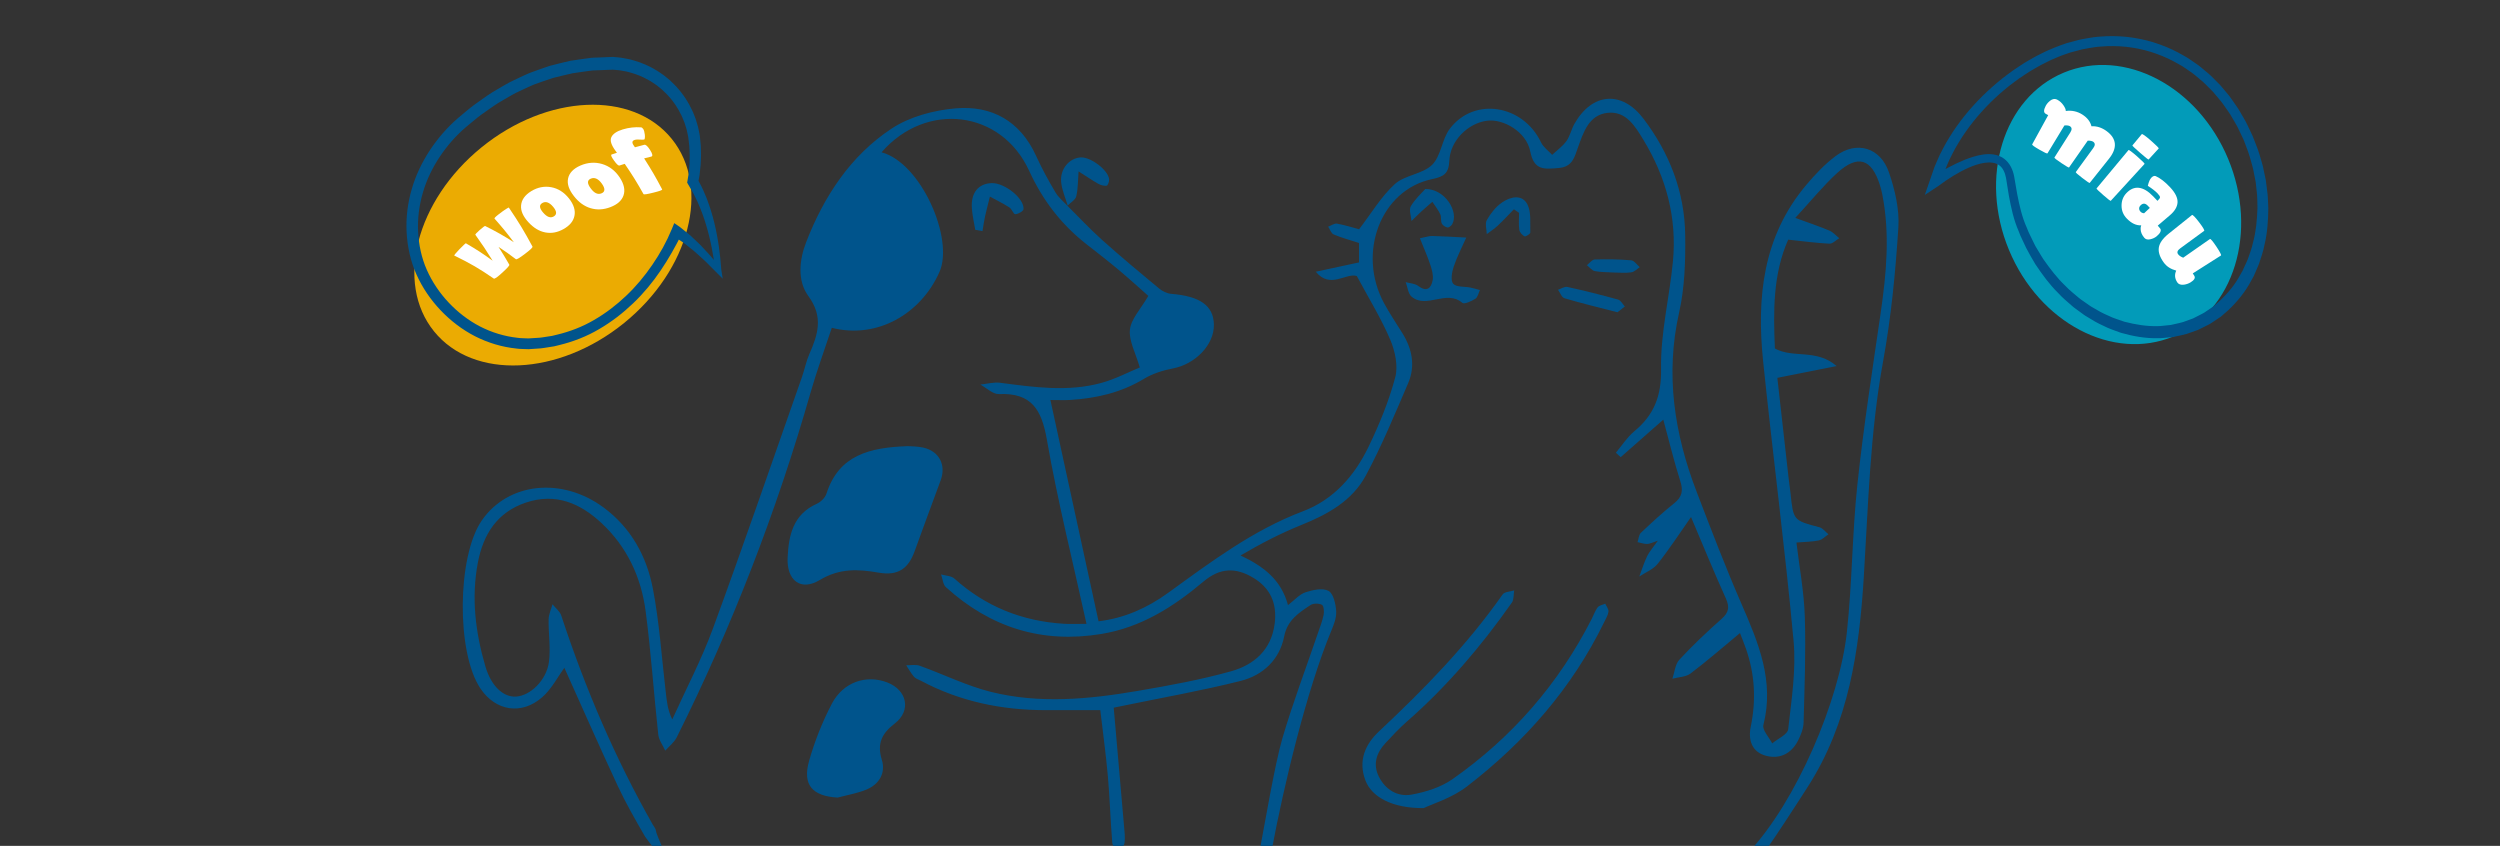 <?xml version="1.0" encoding="UTF-8"?>
<svg xmlns="http://www.w3.org/2000/svg" id="uuid-aecf3885-1806-4cd9-a579-064356499117" data-name="Capa 1" viewBox="0 0 784.618 265.47">
  <rect x="0" y="0" width="784.618" height="265.47" fill="#333333" stroke="none"/>
  <ellipse cx="173.523" cy="73.789" rx="48" ry="35.5" transform="translate(-7.74 125.738) rotate(-39.029)" fill="#ebab02"></ellipse>
  <ellipse cx="664.919" cy="64.193" rx="37.246" ry="44.832" transform="translate(26.312 260.201) rotate(-22.577)" fill="#029bb9"></ellipse>
  <g>
    <path d="M335.014,64.587c3.62,3.589,7.1,7.336,10.894,10.731,5.827,5.214,11.834,10.23,17.857,15.219,1.046,.866,2.518,1.574,3.848,1.684,9.036,.748,13.247,3.705,13.365,9.644,.125,6.344-5.837,12.415-12.836,13.762-3.216,.619-6.364,1.605-9.168,3.298-7.196,4.343-14.995,6.106-23.195,6.603-1.8,.109-3.613,.016-6.113,.016,5.091,23.404,10.058,46.238,15.107,69.449,8.148-.979,15.282-4.184,21.808-8.906,13.413-9.703,26.603-19.675,42.353-25.63,9.62-3.637,16.189-11.146,20.566-20.211,3.386-7.014,6.402-14.336,8.396-21.837,.953-3.585-.057-8.239-1.578-11.814-2.827-6.647-6.678-12.859-10.486-19.967-3.4-1.108-8.308,4.215-12.873-1.346,4.432-.956,8.865-1.912,13.563-2.926v-6.1c-2.644-.858-5.371-1.592-7.954-2.67-.78-.325-1.162-1.603-1.727-2.445,.939-.342,1.953-1.101,2.803-.947,2.595,.468,5.126,1.288,6.897,1.761,3.876-5.043,6.936-10.289,11.224-14.182,3.141-2.852,8.699-3.105,11.694-6.035,2.815-2.754,3.048-7.976,5.526-11.28,7.601-10.138,23.011-7.651,28.66,4.226,.722,1.517,2.309,2.623,3.495,3.919,1.514-1.424,3.279-2.667,4.471-4.323,1.14-1.583,1.536-3.679,2.513-5.405,5.544-9.799,14.88-10.582,21.669-1.63,8.162,10.763,12.933,22.979,13.104,36.519,.103,8.11-.141,16.454-1.911,24.313-4.395,19.512-1.49,38.053,5.502,56.279,4.525,11.795,9.033,23.611,14.078,35.188,5.31,12.185,10.377,24.192,6.867,37.999-.403,1.586,1.784,3.831,2.771,5.77,1.745-1.47,4.831-2.791,5.014-4.435,1.024-9.201,2.531-18.588,1.692-27.711-2.699-29.34-6.548-58.572-9.568-87.885-2.049-19.885-.08-39.042,13.491-55.171,2.78-3.304,5.815-6.539,9.252-9.115,6.599-4.945,14.075-2.722,16.749,5.079,1.887,5.504,3.328,11.609,2.962,17.31-.904,14.071-2.265,28.2-4.797,42.058-4.094,22.402-4.652,45.023-6.05,67.62-1.428,23.085-4.698,45.776-17.55,65.821-2.504,3.905-12.496,19.526-15.538,23.04-.84,.971-2.67,1.085-4.046,1.592,.304-1.359,.158-3.14,.979-4.014,15.081-16.059,28.533-47.816,30.838-69.056,1.669-15.382,1.659-30.944,3.297-46.331,1.917-18.015,4.707-35.94,7.313-53.876,1.804-12.419,2.965-24.805,.499-37.261-.193-.977-.444-1.948-.742-2.898-2.61-8.311-6.937-9.698-13.408-3.789-4.373,3.994-8.128,8.665-13.141,14.096,4.418,1.622,7.614,2.68,10.702,3.99,1.161,.493,2.073,1.573,3.098,2.385-1.034,.605-2.096,1.768-3.098,1.718-4.134-.202-8.249-.772-12.93-1.265-4.824,10.857-4.666,22.544-4.174,34.162,5.796,3.191,13.011-.011,19.371,5.515-6.943,1.379-12.514,2.485-18.604,3.695,1.186,10.57,2.367,21.125,3.558,31.678,.168,1.49,.415,2.971,.569,4.463,.896,8.654,.905,8.601,9.076,10.752,1.065,.28,1.898,1.445,2.838,2.2-.995,.667-1.913,1.694-3,1.925-2.093,.445-4.282,.439-7.046,.672,.922,7.77,2.373,15.462,2.622,23.192,.357,11.097-.081,22.224-.383,33.333-.052,1.911-.864,3.924-1.762,5.664-2.072,4.014-5.621,5.866-9.968,4.751-4.576-1.173-5.698-5.052-4.853-9.128,1.739-8.39,1.292-16.541-1.541-24.59-.593-1.685-1.271-3.34-1.835-4.811-5.307,4.391-10.27,8.727-15.516,12.689-1.472,1.112-3.776,1.12-5.699,1.635,.695-2.014,.859-4.52,2.184-5.952,4.177-4.514,8.672-8.757,13.28-12.838,2.267-2.008,2.541-3.699,1.303-6.435-3.694-8.163-7.076-16.468-10.917-25.512-3.655,5.198-6.837,10.121-10.469,14.686-1.391,1.748-3.811,2.676-5.763,3.978,.799-2.121,1.46-4.309,2.443-6.341,.706-1.46,1.842-2.713,3.376-4.898-1.716,.552-2.531,1.018-3.35,1.025-1.006,.009-2.015-.364-3.023-.573,.34-.998,.39-2.302,1.068-2.944,3.386-3.205,6.826-6.374,10.466-9.281,2.464-1.967,2.835-3.924,1.892-6.89-1.961-6.166-3.479-12.473-5.343-19.325-4.503,3.962-8.938,7.866-13.374,11.769-.503-.463-1.005-.926-1.507-1.389,1.902-2.26,3.521-4.86,5.759-6.713,6.251-5.177,8.57-11.099,8.421-19.642-.195-11.204,2.652-22.433,3.726-33.695,1.307-13.709-2.158-26.464-9.273-38.157-2.568-4.22-5.454-9.152-11.309-8.462-5.8,.684-7.507,6.093-9.188,10.768-1.154,3.21-1.729,6.183-6.148,6.55-4.472,.371-7.686,.807-8.868-5.242-1.183-6.053-8.352-10.301-13.622-9.598-5.882,.784-11.492,6.229-11.768,12.513-.177,4.041-1.68,5.024-5.382,5.794-16.12,3.356-23.675,23.148-15.085,38.994,1.742,3.214,3.802,6.257,5.734,9.367,3.086,4.967,4.141,10.297,1.795,15.735-4.205,9.747-8.255,19.612-13.272,28.942-4.257,7.918-11.945,12.185-20.195,15.502-6.542,2.63-12.829,5.892-19.121,9.588,7.195,3.396,12.729,7.556,14.895,15.581,2.064-1.576,3.582-3.388,5.491-4.025,2.29-.763,5.422-1.442,7.237-.437,1.547,.856,2.242,4.115,2.394,6.373,.136,2.037-.752,4.25-1.572,6.226-7.692,18.527-14.929,48.754-18.593,68.439-.091,.491,.01,1.125-.264,1.455-.732,.883-1.62,1.638-2.447,2.444-.414-1.1-1.349-2.299-1.161-3.283,1.56-8.168,4.816-27.447,7.154-35.401,3.28-11.155,7.418-22.058,11.176-33.073,.644-1.888,1.39-3.764,1.772-5.709,.2-1.016,.039-2.817-.543-3.112-.965-.489-2.707-.508-3.585,.079-3.667,2.45-7.259,4.693-8.272,9.874-1.425,7.284-6.67,12.181-13.635,13.933-12.226,3.076-24.676,5.265-37.032,7.825-.944,.196-1.888,.387-2.82,.579,1.09,12.473,2.169,24.708,3.219,36.946,.156,1.824,.416,3.693,.173,5.478-.142,1.043-1.186,1.963-1.825,2.938-.7-.958-1.931-1.873-2.015-2.882-.581-6.97-.772-13.973-1.385-20.939-.61-6.928-1.569-13.825-2.378-20.761-6.101,0-11.728,.013-17.356-.003-13.706-.037-26.785-2.735-38.959-9.238-.734-.392-1.646-.638-2.152-1.229-.942-1.1-1.646-2.404-2.448-3.623,1.42,.031,2.97-.303,4.238,.152,7.481,2.686,14.711,6.297,22.372,8.207,15.297,3.813,30.807,2.3,46.143-.325,9.813-1.68,19.66-3.476,29.23-6.156,7.188-2.013,12.604-6.696,13.659-14.91,.818-6.37-1.352-11.192-6.682-14.405-5.508-3.32-10.454-3.222-15.672,1.175-9.443,7.958-19.562,14.373-32.002,16.434-18.693,3.097-34.909-2.052-48.826-14.682-.939-.853-1.027-2.643-1.511-3.997,1.414,.415,3.196,.42,4.185,1.309,9.807,8.811,21.311,13.383,34.384,14.179,2.093,.128,4.201,.018,7.064,.018-4.354-19.834-9.099-38.714-12.439-57.839-1.64-9.389-4.81-14.727-15.033-14.273-1.898,.084-3.89-1.934-5.839-2.982,2.074-.211,4.201-.828,6.213-.565,10.598,1.388,21.22,2.927,31.75,.05,4.403-1.203,8.533-3.402,12.077-4.856-1.319-4.595-3.477-8.371-3.097-11.87,.364-3.352,3.366-6.418,5.775-10.592-2.484-2.188-5.837-5.253-9.314-8.169-3.316-2.781-6.745-5.43-10.155-8.098-7.887-6.171-13.72-13.793-17.924-22.974-8.747-19.1-32.342-21.926-46.333-5.828,12.417,3.365,22.764,27.101,18.195,37.508-5.742,13.077-19.459,21.231-33.812,17.578-2.21,6.69-4.676,13.374-6.63,20.204-10.696,37.393-24.651,73.513-42.026,108.305-.8,1.601-2.388,2.808-3.609,4.199-.759-1.682-2.01-3.311-2.2-5.055-1.406-12.906-2.267-25.878-3.965-38.742-1.405-10.641-5.817-20.139-13.816-27.603-6.731-6.281-14.424-9.579-23.729-6.47-9.047,3.023-13.414,9.948-15.11,18.857-2.105,11.053-.755,21.935,2.371,32.586,1.842,6.277,5.702,9.698,9.605,9.463,4.436-.268,9.535-5.046,10.325-10.838,.598-4.377-.177-8.927-.093-13.396,.03-1.588,.788-3.162,1.214-4.742,.94,1.171,2.314,2.199,2.754,3.535,7.513,22.828,16.912,44.82,28.791,65.732,.329,.579,.88,1.159,.905,1.756,.048,1.171,4.039,9.435,3.913,10.613-1.053-.542-6.824-7.889-7.321-8.751-2.99-5.186-5.998-10.391-8.525-15.811-5.816-12.477-11.358-25.082-16.791-37.144-2.072,2.835-3.962,6.606-6.896,9.194-6.513,5.746-14.627,4.394-19.402-2.63-7.649-11.252-7.394-41.667,.444-52.885,8.3-11.879,25.12-13.629,38.164-3.987,8.635,6.384,13.524,15.327,15.475,25.476,2.066,10.749,2.777,21.759,4.06,32.658,.319,2.712,.561,5.433,2.028,8.376,4.289-9.489,9.173-18.76,12.752-28.51,9.622-26.216,18.692-52.635,27.959-78.981,.828-2.353,1.288-4.854,2.288-7.125,2.706-6.146,4.519-11.703-.28-18.233-3.533-4.808-2.86-11.385-.702-16.935,5.579-14.345,13.894-27.117,26.821-35.645,5.672-3.742,13.198-5.748,20.074-6.345,11.368-.988,20.311,3.998,25.281,14.932,1.787,3.932,3.877,7.745,6.083,11.461,.975,1.643,2.582,2.91,3.902,4.348l-.156-.166Z" fill="#00548c"></path>
    <path d="M284.951,140.025c.879,.075,2.918,.02,4.846,.459,5.016,1.142,7.198,5.498,5.416,10.293-2.757,7.42-5.479,14.852-8.183,22.292-1.954,5.378-5.181,7.716-11.22,6.661-6.546-1.144-12.335-1.418-18.562,2.325-5.977,3.593-10.387,.055-10.057-7.012,.33-7.064,1.712-13.606,9.171-16.94,1.252-.56,2.612-1.901,3.018-3.17,3.869-12.105,13.519-14.503,25.572-14.907Z" fill="#00548c"></path>
    <path d="M262.897,250.319c-7.916-.456-11.096-3.955-8.983-11.454,1.744-6.189,4.177-12.297,7.153-17.997,3.569-6.837,10.854-9.23,17.429-6.672,6.187,2.407,7.572,8.801,2.351,12.841-4.093,3.167-5.674,6.27-4.078,11.476,1.245,4.063-.821,7.625-4.838,9.29-2.866,1.188-6.013,1.701-9.034,2.515Z" fill="#00548c"></path>
    <path d="M446.828,253.62c-9.992,.07-16.379-3.527-18.326-8.769-2.257-6.077-.113-11.191,4.328-15.346,14.141-13.229,27.6-27.046,38.779-42.954,.595-.847,2.382-.856,3.614-1.256-.223,1.29-.047,2.86-.728,3.828-9.617,13.667-20.377,26.335-32.99,37.374-2.37,2.074-4.532,4.401-6.678,6.714-2.834,3.055-4.03,6.632-2.075,10.537,2.068,4.13,5.914,6.423,10.26,5.637,4.449-.805,9.189-2.287,12.839-4.846,18.727-13.13,33.372-29.963,43.76-50.411,.603-1.188,1.026-2.512,1.834-3.534,.486-.615,1.556-.769,2.364-1.13,.363,.835,1.086,1.708,1.002,2.495-.118,1.105-.793,2.166-1.302,3.211-10.114,20.794-24.979,37.722-43.156,51.693-4.693,3.607-10.765,5.419-13.526,6.757Z" fill="#00548c"></path>
    <path d="M445.634,74.777c1.974-.382,2.927-.743,3.87-.717,3.561,.1,7.119,.326,10.677,.504-1.347,3.043-2.905,6.016-3.955,9.159-.564,1.688-1.014,4.338-.134,5.336,.982,1.114,3.537,.818,5.396,1.192,1.006,.202,1.989,.521,2.983,.788-.462,.94-.685,2.26-1.44,2.734-1.215,.763-3.487,1.792-4.086,1.278-5.009-4.294-11.179,1.997-15.911-1.931-1.113-.924-1.262-3.01-1.855-4.562,1.322,.371,2.892,.411,3.919,1.178,2.733,2.038,4.079,.719,4.54-1.819,.271-1.497-.221-3.233-.72-4.746-.864-2.623-1.998-5.156-3.284-8.393Z" fill="#00548c"></path>
    <path d="M306.078,72.122c-.366-2.246-.907-4.48-1.063-6.741-.335-4.868,1.997-7.738,6.184-7.909,4.024-.164,10.295,4.783,10.03,8.162-.05,.643-1.67,1.57-2.583,1.59-.587,.013-1.061-1.617-1.839-2.115-1.965-1.257-4.073-2.291-6.124-3.414-.514,2.067-1.071,4.124-1.528,6.203-.336,1.529-.542,3.086-.807,4.63-.757-.136-1.513-.272-2.27-.408Z" fill="#00548c"></path>
    <path d="M335.17,64.753c-.74-2.529-1.874-5.018-2.128-7.595-.406-4.109,2.55-7.529,6.101-7.754,3.136-.199,8.665,3.958,8.958,6.874,.068,.671-.422,1.95-.789,2.002-.84,.12-1.866-.168-2.634-.608-2.108-1.207-4.123-2.578-6.174-3.884-.199,2.61-.133,5.282-.717,7.803-.266,1.148-1.818,1.998-2.78,2.99,.007,.006,.163,.172,.163,.172Z" fill="#00548c"></path>
    <path d="M475.135,65.688c-1.698,1.728-3.346,3.509-5.111,5.165-1.039,.975-2.265,1.753-3.406,2.619-.032-1.5-.616-3.317,.024-4.432,1.197-2.085,2.827-4.167,4.785-5.51,2.553-1.751,6.188-2.694,7.917,.573,1.297,2.452,.832,5.876,.938,8.875,.014,.413-1.474,1.377-1.801,1.204-.733-.387-1.546-1.277-1.654-2.056-.243-1.747-.076-3.552-.076-5.333-.538-.368-1.076-.737-1.614-1.105Z" fill="#00548c"></path>
    <path d="M447.333,59.315c6.208-.066,10.619,7.232,8.424,11.081-.277,.485-1.057,1.082-1.477,.997-.674-.136-1.528-.673-1.788-1.268-.38-.868-.071-2.044-.471-2.894-.65-1.381-1.636-2.603-2.481-3.892-1.152,1.008-2.323,1.994-3.45,3.029-1.054,.97-2.061,1.991-3.089,2.99-.115-1.578-.871-3.536-.21-4.656,1.374-2.326,3.501-4.207,4.54-5.387Z" fill="#00548c"></path>
    <path d="M507.632,98.008c-6.068-1.572-11.389-2.849-16.626-4.406-.864-.257-1.363-1.74-2.03-2.657,.987-.321,2.072-1.085,2.946-.892,5.343,1.181,10.657,2.508,15.928,3.975,.835,.232,1.405,1.418,2.097,2.163-.885,.694-1.77,1.388-2.315,1.816Z" fill="#00548c"></path>
    <path d="M506.978,85.544c-2.473-.146-4.501-.081-6.442-.461-.915-.179-1.663-1.213-2.487-1.859,.816-.626,1.616-1.765,2.45-1.79,3.816-.117,7.654-.064,11.456,.263,.949,.082,1.792,1.409,2.683,2.164-.884,.561-1.717,1.472-2.663,1.609-1.792,.259-3.648,.075-4.997,.075Z" fill="#00548c"></path>
  </g>
  <path d="M192.293,21.871l-6.386,.243c-2.071,.253-4.085,.589-6.132,.865-2.04,.423-4.08,.981-6.124,1.46-2.009,.615-3.975,1.381-5.97,2.059-1.947,.803-3.831,1.768-5.752,2.64-1.872,.974-3.666,2.106-5.506,3.15-1.796,1.119-3.488,2.409-5.239,3.603-1.719,1.242-3.299,2.676-4.957,4.003-3.2,2.742-5.918,5.874-8.235,9.344-2.297,3.468-4.125,7.253-5.279,11.234-1.165,3.974-1.691,8.127-1.493,12.248,.211,4.102,1.074,8.246,2.739,11.984,1.652,3.739,4.013,7.248,6.855,10.259,2.842,3.017,6.165,5.591,9.838,7.501,3.682,1.885,7.689,3.117,11.788,3.556,1.02,.166,2.056,.111,3.084,.183l.193,.008,.096,.004c-.03,.002,.136-.002-.056,.005l.051-.003,.407-.026,.814-.052,1.629-.104c1.12-.028,2.084-.245,3.105-.389l1.517-.232,1.521-.371c4.06-.967,8.011-2.488,11.638-4.615,3.639-2.101,7.01-4.678,10.071-7.594,3.075-2.905,5.805-6.186,8.201-9.695,2.406-3.5,4.486-7.245,6.106-11.178l.795-1.931,1.749,1.194,.002,.002,1.804,1.447c.587,.495,1.226,.935,1.765,1.474l1.657,1.568c.544,.529,1.121,1.026,1.618,1.595l1.539,1.658c.503,.559,1.043,1.087,1.513,1.671l2.88,3.45-1.65,.709v-.002s-.5-3.565-.5-3.565c-.185-1.184-.422-2.358-.629-3.536-.212-1.177-.519-2.332-.773-3.497-.25-1.167-.627-2.298-.933-3.446-.301-1.151-.747-2.252-1.111-3.378-.368-1.126-.877-2.194-1.306-3.291-.207-.552-.49-1.068-.744-1.598l-.774-1.58c-.255-.527-.579-1.016-.864-1.526l-.88-1.512h0l-.312-.549,.107-.643,.258-1.553,.065-.388,.032-.194,.008-.049c-.005,.04,.015-.107-.012,.087v-.013s.004-.025,.004-.025l.009-.101,.072-.804c.079-1.059,.239-2.179,.22-3.165,.01-1.016,.077-2.017-.009-3.05-.045-1.027-.088-2.052-.25-3.06l-.171-1.42-.341-1.578-.174-.782-.218-.69-.435-1.38c-.393-.918-.705-1.872-1.196-2.744-.421-.907-.951-1.752-1.483-2.594-.243-.436-.579-.81-.865-1.217-.302-.395-.576-.813-.922-1.173l-.987-1.118c-.342-.36-.715-.691-1.07-1.038-.69-.717-1.518-1.282-2.281-1.913-.828-.546-1.622-1.146-2.507-1.598-.846-.519-1.762-.903-2.661-1.317-.925-.349-1.844-.727-2.803-.971l-1.434-.38-1.46-.26c-.941-.21-1.913-.209-2.867-.318Zm.14-4.007c1.134,.137,2.284,.155,3.402,.408l1.685,.321,1.655,.455c1.104,.298,2.167,.738,3.229,1.157,1.037,.484,2.085,.947,3.06,1.552,1.013,.538,1.928,1.23,2.872,1.876,.879,.73,1.815,1.402,2.608,2.23,.406,.404,.828,.791,1.217,1.21l1.124,1.298c.39,.421,.704,.901,1.047,1.36,.325,.47,.7,.908,.978,1.41,.603,.973,1.197,1.952,1.673,2.995,.546,1.008,.903,2.101,1.335,3.159,.184,.552,.342,1.125,.51,1.687l.247,.847,.168,.795,.325,1.581,.033,.193,.012,.105,.023,.211,.047,.42,.092,.841c.156,1.121,.186,2.242,.216,3.364,.071,1.115-.016,2.261-.053,3.396-.015,1.168-.185,2.183-.284,3.268l-.086,.802-.011,.1-.029,.201-.037,.204-.075,.407-.299,1.628-.212-1.23h0s.865,1.678,.865,1.678c.278,.563,.596,1.108,.84,1.685l.739,1.726c.239,.577,.509,1.143,.699,1.736,.395,1.181,.869,2.336,1.194,3.534,.322,1.197,.723,2.373,.975,3.583,.256,1.208,.584,2.401,.779,3.616,.2,1.214,.452,2.42,.606,3.638,.15,1.218,.328,2.432,.454,3.65l.319,3.656v.003s.451,2.845,.451,2.845l-2.12-2.126-3.111-3.121c-.508-.529-1.076-.991-1.611-1.489l-1.624-1.467c-.527-.506-1.117-.927-1.68-1.384l-1.699-1.347c-.553-.467-1.181-.813-1.766-1.225l-1.776-1.188-.002-.002,2.545-.737c-1.979,3.992-4.159,7.869-6.66,11.551-2.493,3.683-5.344,7.142-8.58,10.227-3.22,3.095-6.788,5.851-10.671,8.113-3.869,2.289-8.114,3.953-12.492,5.015l-1.643,.405-1.701,.271c-1.128,.166-2.292,.401-3.356,.429l-1.627,.11-.814,.055-.407,.028-.2,.006-.107-.004-.214-.007c-1.138-.067-2.286-.014-3.414-.186-4.539-.464-8.968-1.81-13.019-3.865-4.042-2.08-7.689-4.879-10.807-8.163-3.122-3.288-5.704-7.066-7.574-11.252-1.869-4.178-2.823-8.673-3.08-13.211-.237-4.538,.324-9.105,1.58-13.455,1.245-4.357,3.216-8.481,5.688-12.248,2.474-3.754,5.483-7.233,8.861-10.145,1.723-1.395,3.365-2.891,5.157-4.2,1.827-1.262,3.593-2.614,5.473-3.797,1.927-1.109,3.809-2.303,5.778-3.338,2.021-.935,4.007-1.955,6.061-2.816,2.103-.741,4.182-1.564,6.309-2.231,2.171-.533,4.316-1.137,6.51-1.603,2.236-.318,4.49-.682,6.714-.944l6.638-.265,.048,.006Z" fill="#00548c"></path>
  <path d="M704.202,43.961l-1.763-3.689c-.583-1.235-1.303-2.285-1.943-3.439-.61-1.153-1.437-2.206-2.183-3.297-.388-.536-.743-1.097-1.156-1.614l-1.274-1.518-1.273-1.521c-.454-.48-.931-.936-1.393-1.406-.927-.941-1.851-1.886-2.895-2.694-1.016-.84-1.995-1.728-3.112-2.434-1.093-.732-2.133-1.551-3.311-2.146-2.263-1.341-4.66-2.451-7.132-3.333-2.471-.892-5.03-1.532-7.623-1.931-2.595-.405-5.227-.536-7.852-.451-1.309,.118-2.63,.108-3.928,.326-1.294,.233-2.605,.387-3.887,.679l-3.772,.998c-1.262,.469-2.618,.872-3.806,1.396-1.196,.526-2.403,.987-3.584,1.622l-1.781,.893c-.587,.309-1.155,.659-1.734,.984l-1.726,1.003-1.672,1.093c-1.132,.702-2.198,1.503-3.272,2.293-2.144,1.581-4.186,3.306-6.132,5.128-1.942,1.826-3.769,3.77-5.493,5.799-.882,.996-1.648,2.088-2.479,3.125-.814,1.052-1.515,2.182-2.279,3.267-.735,1.104-1.369,2.27-2.06,3.401-.648,1.154-1.208,2.353-1.817,3.526-.549,1.201-1.03,2.431-1.551,3.643l-1.258,3.742-2.636-1.927,.005-.004c3.298-1.99,6.656-3.908,10.299-5.379,1.836-.702,3.73-1.335,5.781-1.612,2.006-.266,4.399-.149,6.359,1.243,1.948,1.403,2.874,3.612,3.26,5.602,.362,1.941,.643,3.745,.968,5.624,.723,3.656,1.494,7.186,3.035,10.579l.516,1.284,.589,1.222,1.239,2.547c.398,.871,.918,1.584,1.369,2.385,.477,.773,.909,1.568,1.418,2.327,2.11,3.006,4.326,5.957,6.998,8.47,1.249,1.344,2.704,2.457,4.091,3.643,.684,.606,1.476,1.067,2.209,1.608,.755,.506,1.463,1.09,2.272,1.508l2.364,1.357c.782,.46,1.637,.772,2.451,1.167,1.617,.83,3.369,1.294,5.061,1.911,3.478,.903,7.035,1.499,10.601,1.388,.89,.01,1.769-.159,2.654-.226l1.324-.134,1.296-.293c.859-.216,1.74-.352,2.581-.626l2.496-.907,.625-.224,.52-.266,1.261-.644c.835-.432,1.729-.84,2.373-1.351l2.12-1.437,2.014-1.732c2.576-2.416,4.906-5.177,6.573-8.36l.671-1.164,.562-1.224c.363-.822,.779-1.622,1.104-2.461,.569-1.712,1.258-3.388,1.613-5.171,.956-3.5,1.274-7.155,1.398-10.796-.072-1.824,.012-3.66-.254-5.476l-.3-2.732-.532-2.699c-.284-1.816-.888-3.558-1.365-5.331-.516-1.762-1.256-3.452-1.871-5.185l.025,.056Zm2.785-1.261c.673,1.814,1.467,3.588,2.037,5.442,.527,1.865,1.179,3.7,1.507,5.617l.594,2.852,.365,2.893c.323,1.922,.292,3.879,.409,5.824-.035,3.893-.285,7.825-1.231,11.645-.35,1.937-1.048,3.787-1.636,5.669-.337,.927-.768,1.82-1.15,2.732l-.593,1.361-.732,1.296c-1.828,3.526-4.403,6.658-7.3,9.401l-2.272,1.97-2.581,1.721c-.873,.628-1.71,.991-2.555,1.419l-1.267,.632-.748,.366-.709,.253-2.837,.997c-.955,.3-1.951,.455-2.926,.685l-1.47,.311-1.493,.143c-.995,.071-1.99,.238-2.988,.221-4.003,.088-7.953-.602-11.749-1.697-1.843-.701-3.747-1.264-5.486-2.191-.876-.444-1.796-.809-2.632-1.32l-2.519-1.513c-.862-.472-1.611-1.108-2.412-1.668-.774-.594-1.61-1.112-2.331-1.771-1.46-1.293-2.982-2.518-4.283-3.969-2.782-2.732-5.069-5.896-7.222-9.111-.988-1.669-2.012-3.393-2.871-5.093l-1.205-2.563-.625-1.336-.526-1.35c-1.56-3.522-2.393-7.431-3.08-11.178l-.892-5.549c-.313-1.671-.995-3.204-2.189-4.009-1.171-.83-2.839-.98-4.524-.733-1.694,.24-3.41,.818-5.06,1.556-3.316,1.478-6.461,3.475-9.425,5.693l-.005,.004-4.279,2.825,1.643-4.751,1.382-3.996c.563-1.289,1.09-2.595,1.686-3.867,.655-1.24,1.264-2.508,1.96-3.723,.738-1.19,1.421-2.416,2.206-3.573,.812-1.137,1.565-2.32,2.429-3.417,.88-1.084,1.697-2.22,2.63-3.257,1.823-2.111,3.752-4.126,5.798-6.017,2.043-1.893,4.17-3.694,6.416-5.343,1.123-.825,2.239-1.658,3.425-2.394l1.753-1.14,1.81-1.051c.608-.342,1.204-.707,1.822-1.031l1.874-.939c1.225-.655,2.566-1.175,3.868-1.739,1.312-.567,2.579-.936,3.87-1.413l4.132-1.097c1.373-.31,2.777-.479,4.165-.723,1.392-.227,2.812-.224,4.217-.345,2.819-.088,5.65,.057,8.442,.496,2.789,.433,5.541,1.125,8.195,2.087,2.655,.951,5.227,2.148,7.65,3.587,1.259,.645,2.374,1.514,3.542,2.301,1.19,.761,2.237,1.705,3.32,2.603,1.111,.869,2.096,1.873,3.081,2.874,.493,.501,1,.99,1.48,1.5l1.351,1.616,1.35,1.615c.437,.549,.815,1.141,1.224,1.71,.791,1.16,1.649,2.261,2.322,3.521,.684,1.226,1.488,2.451,2.066,3.681l1.759,3.692,.025,.056Z" fill="#00548c"></path>
  <g>
    <path d="M155.212,68.615c-.134-.119,.252-.547,1.179-1.265,2.09-1.619,3.237-2.32,3.318-2.183,3.234,4.788,4.716,7.237,7.402,12.207,.152,.271-.662,1.016-2.352,2.299-1.689,1.281-2.614,1.857-2.866,1.667-2.097-1.595-3.184-2.368-5.431-3.856,1.407,2.208,2.083,3.323,3.378,5.571,.152,.246-.604,1.058-2.168,2.491-1.564,1.433-2.436,2.074-2.716,1.876-4.611-3.162-7.095-4.624-12.38-7.216-.134-.024,.391-.72,1.645-2.011,1.241-1.278,1.938-1.884,1.983-1.847,3.525,2.061,5.209,3.162,8.409,5.476-2.056-3.31-3.143-4.943-5.434-8.155-.062-.103,.392-.607,1.39-1.493s1.574-1.294,1.697-1.244c3.763,1.895,5.567,2.92,9.004,5.093-2.288-3.023-3.5-4.508-6.06-7.409Z" fill="#fff"></path>
    <path d="M171.16,72.947c-1.935-.363-3.68-1.422-5.315-3.201-1.635-1.779-2.445-3.514-2.306-5.255,.138-1.741,1.172-3.261,3.171-4.49,1.999-1.228,4.131-1.647,6.286-1.249,2.155,.398,4.04,1.588,5.578,3.531,1.538,1.944,2.067,3.786,1.709,5.489-.357,1.702-1.518,3.052-3.422,4.12-1.904,1.068-3.768,1.419-5.702,1.056Zm-.963-9.229c-1.05,.627-.929,1.63,.279,3.018,1.207,1.389,2.284,1.788,3.316,1.191,1.031-.595,.995-1.604-.194-3.023-1.189-1.419-2.352-1.812-3.401-1.187Z" fill="#fff"></path>
    <path d="M185.385,65.348c-2.018-.598-3.754-1.861-5.28-3.823-1.526-1.961-2.175-3.78-1.82-5.492,.355-1.712,1.631-3.102,3.89-4.083,2.259-.981,4.561-1.14,6.795-.48,2.235,.66,4.096,2.078,5.51,4.203,1.414,2.126,1.774,4.025,1.206,5.673-.568,1.646-1.954,2.841-4.103,3.661-2.149,.82-4.18,.938-6.198,.34Zm.047-9.284c-1.186,.494-1.177,1.504-.055,3.031,1.121,1.527,2.223,2.056,3.387,1.592,1.164-.464,1.239-1.471,.14-3.028-1.101-1.557-2.287-2.089-3.472-1.595Z" fill="#fff"></path>
    <path d="M196.068,51.421c-.662,.207-.991,.312-1.646,.527-.333,.11-.897-.414-1.723-1.563-.825-1.148-1.085-1.777-.748-1.893,.664-.226,.997-.338,1.667-.557-.167-.229-.251-.343-.419-.572-1.349-1.837-1.824-3.265-1.329-4.305,.496-1.041,1.689-1.874,3.604-2.447,1.914-.573,3.823-.785,5.688-.642,.234,.003,.47,.174,.705,.508,.236,.335,.405,.927,.505,1.773,.1,.848-.021,1.5-.177,1.543-.613,.168-2.044-.143-2.901,.092-.928,.255-1.054,.851-.409,1.778,.156,.225,.234,.337,.388,.562,1.168-.325,1.757-.482,2.942-.783,.429-.108,1.035,.42,1.784,1.59,.821,1.279,.941,1.987,.401,2.117-.901,.217-1.35,.33-2.241,.561,2.454,3.845,3.585,5.797,5.654,9.729,.117,.222-.823,.544-2.774,1.03-1.951,.487-2.966,.655-3.087,.438-2.16-3.841-3.337-5.743-5.882-9.487Z" fill="#fff"></path>
  </g>
  <g>
    <path d="M649.372,52.551c-.085,.123-.88-.353-2.417-1.376-1.538-1.023-2.273-1.591-2.171-1.753,1.992-3.14,2.988-4.71,4.979-7.85,.57-.899,.529-1.559-.131-1.969-.34-.212-.915-.292-1.719-.231-2.121,3.496-3.181,5.244-5.302,8.74-.11,.181-.95-.215-2.555-1.141-1.604-.926-2.366-1.465-2.253-1.671,2.008-3.664,3.012-5.497,5.02-9.161-.31-.17-.465-.254-.776-.422-.684-.369-.686-1.199,0-2.498,.309-.583,.756-1.109,1.327-1.574,.782-.636,1.57-.755,2.343-.33,.773,.425,1.417,1.019,1.924,1.776,.507,.758,.735,1.337,.698,1.735,1.885-.251,3.634,.125,5.191,1.115,1.555,.989,2.516,2.233,2.871,3.686,1.64-.095,3.233,.406,4.728,1.498,3.247,2.371,3.457,5.33,.788,8.677-2.421,3.037-3.632,4.556-6.053,7.594-.093,.117-.854-.408-2.32-1.524-1.467-1.118-2.162-1.73-2.05-1.885,2.188-3.006,3.283-4.51,5.471-7.516,.626-.861,.628-1.521-.003-1.972-.344-.246-.921-.368-1.726-.358-2.347,3.364-3.52,5.046-5.866,8.41Z" fill="#fff"></path>
    <path d="M674.344,50.047c-.101,.11-.969-.602-2.66-2.079-1.69-1.476-2.521-2.234-2.439-2.333,1.178-1.414,1.767-2.121,2.945-3.534,.136-.164,1.107,.489,2.857,2.018,1.751,1.53,2.555,2.372,2.469,2.465-1.269,1.385-1.903,2.078-3.171,3.464Zm-11.866,12.958c-.115,.126-.89-.485-2.375-1.782-1.484-1.296-2.201-1.976-2.105-2.09,4.016-4.82,6.024-7.23,10.041-12.05,.096-.115,1.006,.53,2.679,1.991,1.674,1.462,2.441,2.268,2.354,2.363-4.237,4.627-6.356,6.941-10.593,11.568Z" fill="#fff"></path>
    <path d="M674.089,58.316c.281-1.22,.646-2.075,1.114-2.556,.469-.48,.916-.646,1.343-.493,1.355,.588,2.892,1.75,4.548,3.517,1.655,1.765,2.417,3.384,2.321,4.78-.097,1.395-.899,2.716-2.372,3.974-1.535,1.311-2.303,1.966-3.838,3.277,.298,.349,.446,.524,.741,.875,.246,.293,.272,.659,.08,1.095-.193,.435-.578,.889-1.153,1.363-.575,.474-1.266,.791-2.065,.961-.8,.171-1.404,.012-1.823-.48-.753-.884-1.138-1.788-1.152-2.733-.026-.412,.036-.804,.189-1.176-1.59,.082-3.075-.632-4.526-2.128-1.093-1.126-1.637-2.443-1.649-3.995-.012-1.553,.478-2.886,1.517-3.987,2.382-2.524,5.268-2.266,8.418,1.019,.533,.556,.798,.835,1.323,1.399,.094-.087,.14-.131,.234-.218,.405-.378,.598-.695,.578-.949-.021-.255-.281-.651-.787-1.18-.62-.649-1.631-1.449-3.04-2.365Zm-2.236,6.099c-.336,.325-.498,.671-.489,1.033,.01,.363,.156,.693,.439,.992,.283,.299,.656,.461,1.118,.489,.72-.671,1.08-1.007,1.799-1.678-.261-.28-.392-.419-.655-.698-.751-.795-1.494-.836-2.213-.139Z" fill="#fff"></path>
    <path d="M687.955,67.475c.183-.146,.938,.59,2.213,2.254,1.274,1.663,1.79,2.587,1.601,2.725-3.011,2.203-4.517,3.304-7.529,5.507-.86,.629-1.076,1.232-.656,1.817,.315,.438,.848,.802,1.603,1.101,3.364-2.348,5.045-3.522,8.409-5.87,.175-.122,.865,.661,2.017,2.391,1.152,1.729,1.61,2.671,1.431,2.785-3.538,2.247-5.307,3.371-8.846,5.617,.189,.298,.284,.448,.471,.747,.408,.652,.018,1.343-1.162,2.067-.599,.368-1.302,.624-2.066,.728-1.007,.137-1.733-.126-2.128-.747-.781-1.224-.885-2.432-.306-3.669-.018-.004-.027-.006-.045-.01-1.701-.465-2.976-1.291-3.863-2.514-1.229-1.695-1.759-3.223-1.563-4.65s1.206-2.895,3.067-4.387c2.941-2.357,4.412-3.536,7.354-5.893Z" fill="#fff"></path>
  </g>
</svg>
